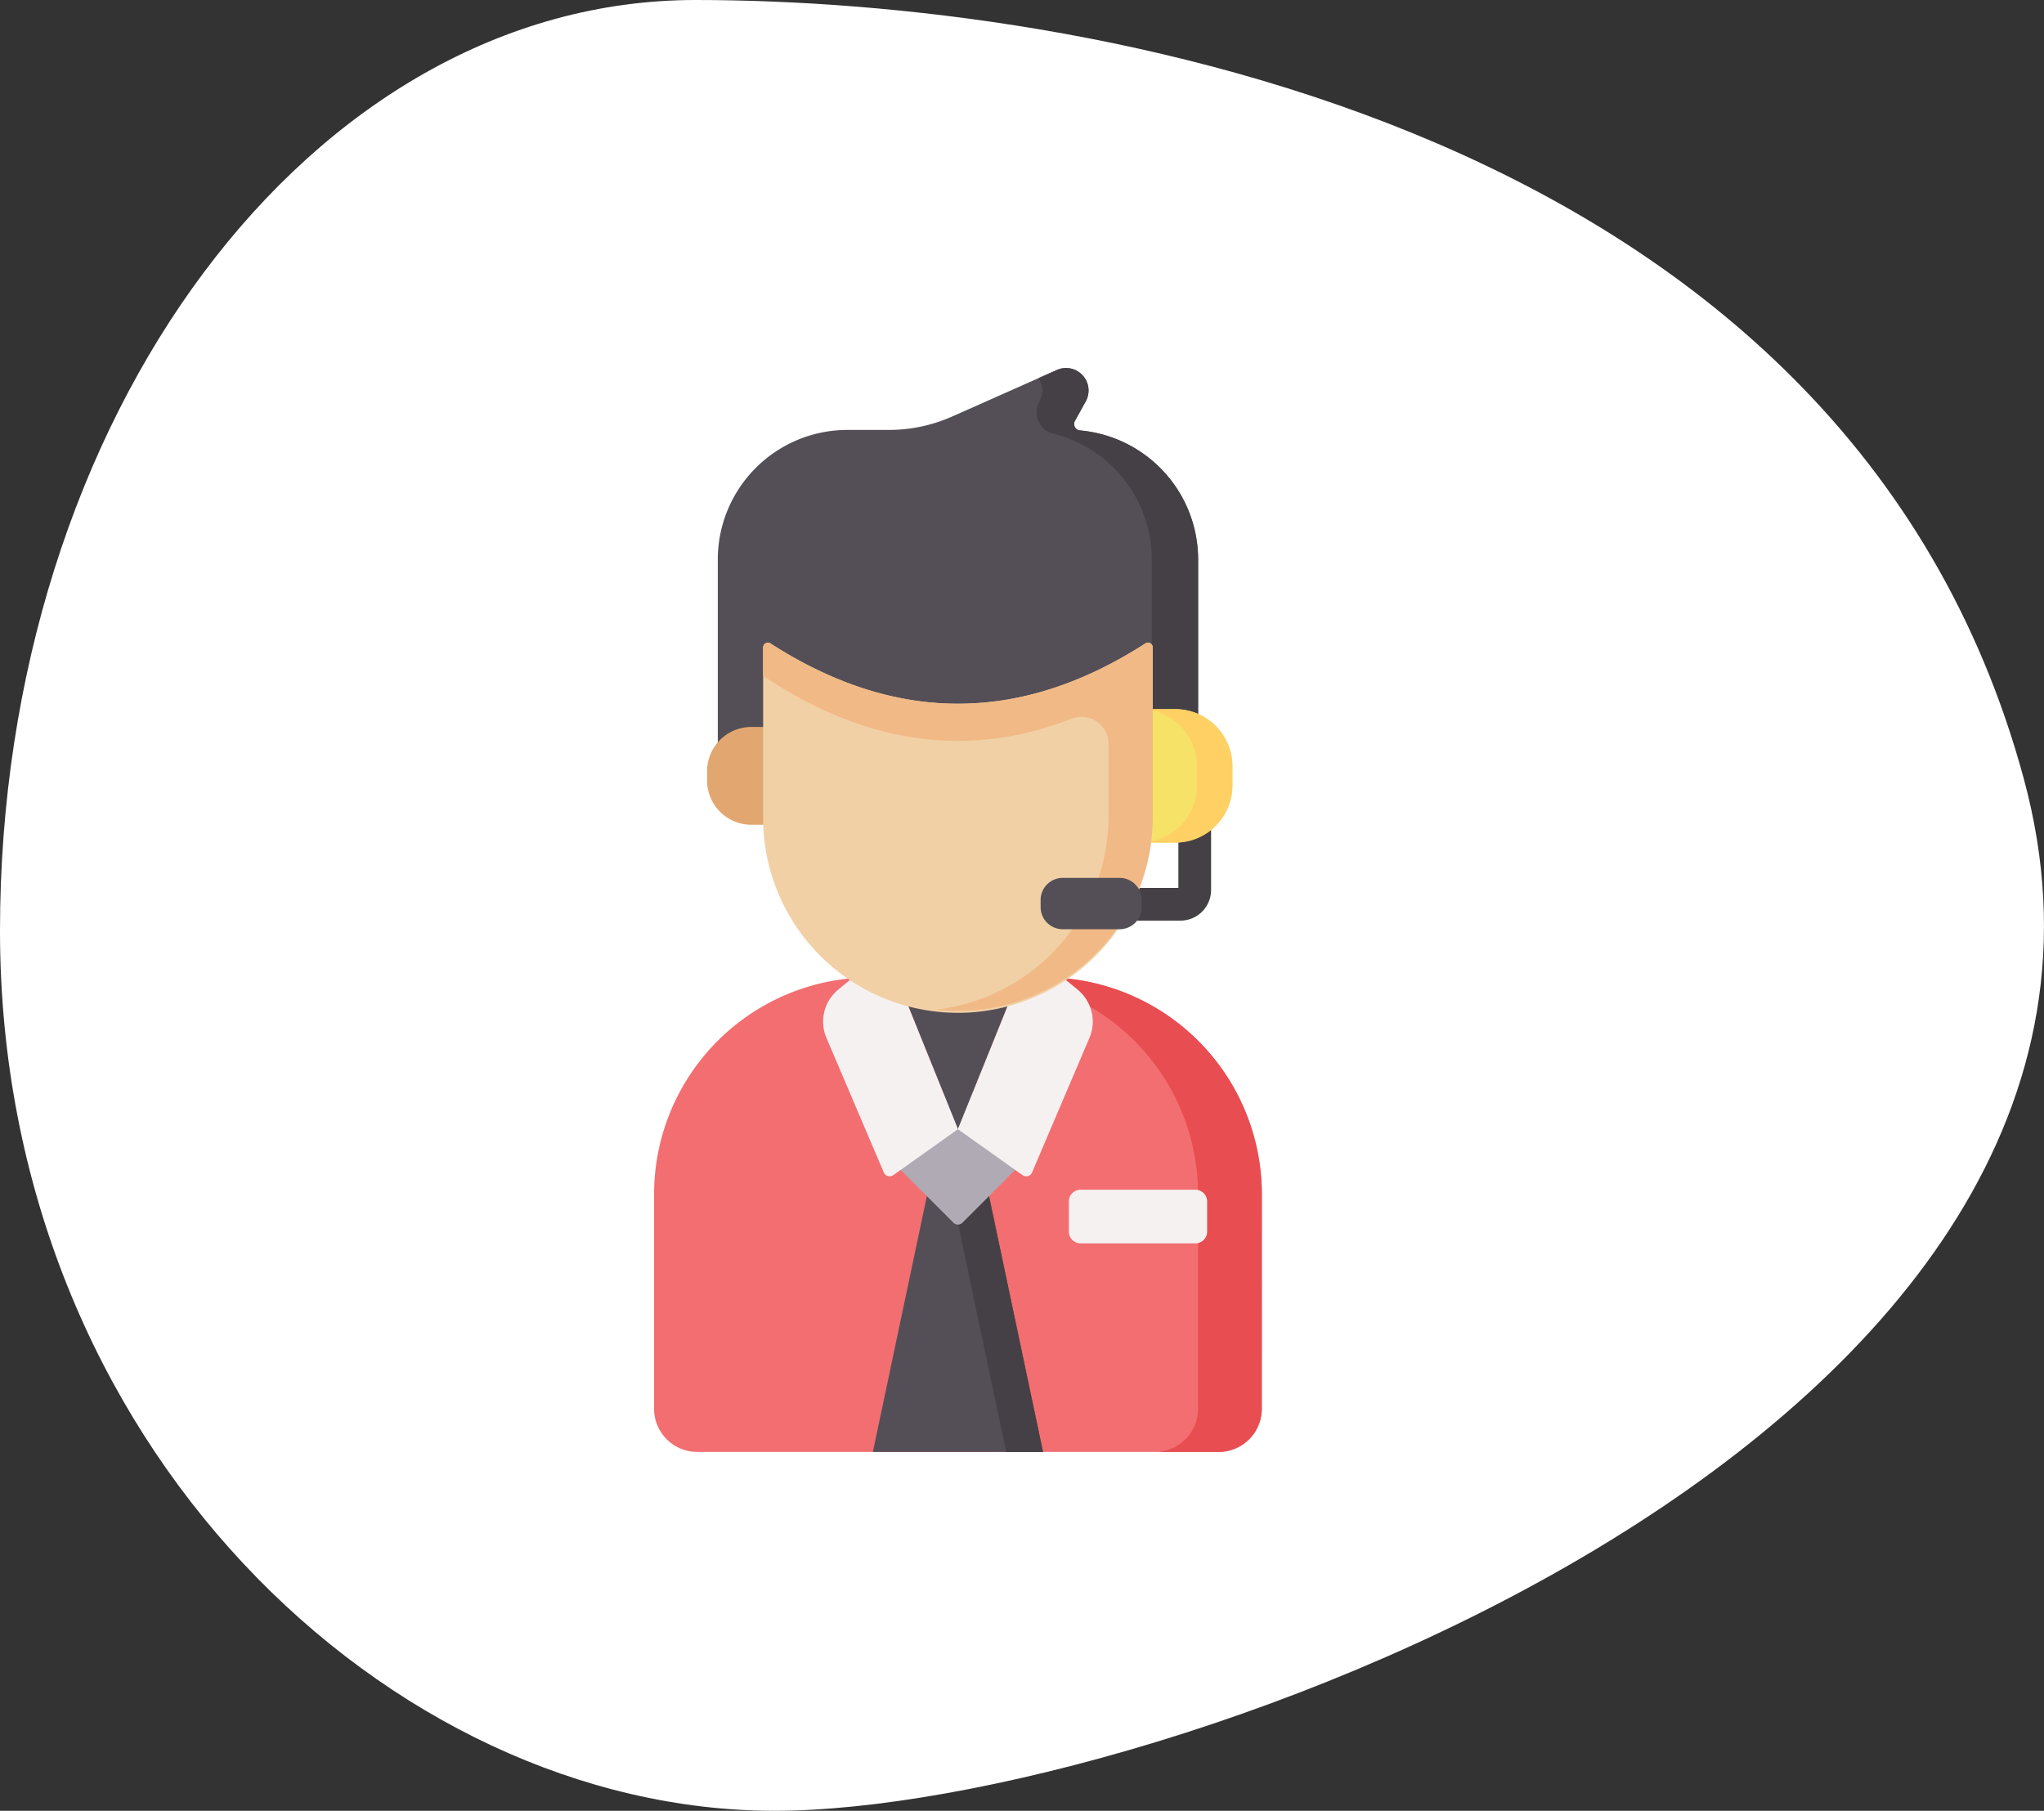 <svg xmlns="http://www.w3.org/2000/svg" width="100" height="88.59" viewBox="0 0 100 88.59"><rect x="0" y="0" width="100" height="88.59" fill="#333333" stroke="none"/><path fill="#fff" d="M34.024 0c18.791 0 56.3 6.01 64.988 38.1S56.688 88.59 37.9 88.59 0 70.679 0 45.532 15.233 0 34.024 0z"/><path fill="#454045" d="M57.752 45.04h-2.961a.8.8 0 0 1 0-1.6h2.86v-3.385a.8.8 0 0 1 1.6 0v3.486a1.5 1.5 0 0 1-1.499 1.499z"/><path fill="#f26e71" d="M61.731 68.92a2.113 2.113 0 0 1-2.113 2.113H34.113A2.113 2.113 0 0 1 32 68.92V58.43a10.613 10.613 0 0 1 10.613-10.613h8.51A10.613 10.613 0 0 1 61.736 58.43z"/><path fill="#e84d51" d="M61.731 58.43a10.613 10.613 0 0 0-10.613-10.613H48A10.613 10.613 0 0 1 58.613 58.43v10.49a2.113 2.113 0 0 1-2.113 2.113h3.118a2.113 2.113 0 0 0 2.113-2.113z"/><path fill="#544f57" d="M42.704 71.031h8.324l-4.162-19.718z"/><path fill="#454045" d="m46.865 51.313-.9 4.266 3.262 15.452h1.8z"/><path fill="#afaab4" d="m50.472 56.433-3.387 3.387a.31.31 0 0 1-.438 0l-3.387-3.387 3.606-3.606z"/><path fill="#544f57" d="m46.866 55.243 5.291-13.105H41.575z"/><g fill="#f6f1f1"><path d="m46.866 55.244-3.527-8.737-2.327 1.907a2.028 2.028 0 0 0-.58 2.364l2.807 6.583a.31.31 0 0 0 .465.131z"/><path d="m46.865 55.244 3.527-8.737 2.327 1.907a2.029 2.029 0 0 1 .58 2.364l-2.807 6.583a.31.31 0 0 1-.465.131zm11.619 5.586H52.87a.578.578 0 0 1-.578-.578v-1.47a.578.578 0 0 1 .578-.578h5.61a.578.578 0 0 1 .578.578v1.47a.578.578 0 0 1-.574.578z"/></g><path fill="#544f57" d="M52.835 21.058a.315.315 0 0 1-.247-.466l.529-.953a1.1 1.1 0 0 0-1.409-1.538l-5.127 2.277a7.608 7.608 0 0 1-3.089.655H41.46a6.343 6.343 0 0 0-6.343 6.343v10.153h23.495V27.375a6.343 6.343 0 0 0-5.777-6.317z"/><path fill="#454045" d="M52.836 21.058a.315.315 0 0 1-.247-.466l.529-.953a1.1 1.1 0 0 0-1.411-1.538l-.9.4a1.074 1.074 0 0 1 .043 1.139v.008a1.083 1.083 0 0 0 .7 1.575 6.344 6.344 0 0 1 4.8 6.153V37.53h2.269V27.375a6.343 6.343 0 0 0-5.777-6.317z"/><path fill="#e2a770" d="M37.549 40.349h-.79a2.167 2.167 0 0 1-2.167-2.167v-.45a2.167 2.167 0 0 1 2.167-2.167h.79z"/><path fill="#f6e266" d="M56.182 41.221H57.5a2.794 2.794 0 0 0 2.794-2.794v-.939a2.794 2.794 0 0 0-2.794-2.794h-1.318z"/><path fill="#ffd064" d="M57.5 34.695h-1.318v.031a2.794 2.794 0 0 1 2.377 2.763v.939a2.794 2.794 0 0 1-2.377 2.763v.031H57.5a2.794 2.794 0 0 0 2.794-2.794v-.939a2.794 2.794 0 0 0-2.794-2.794z"/><path fill="#f1d0a5" d="M56.395 39.923a9.53 9.53 0 1 1-19.059 0v-8.245a.233.233 0 0 1 .359-.2q9.17 5.9 18.341 0a.233.233 0 0 1 .359.2z"/><path fill="#f1b986" d="M54.233 32.527q-8.269 4.272-16.538-1.045a.233.233 0 0 0-.359.2v1.382q7.543 5.041 15.087 2.1a1.322 1.322 0 0 1 1.811 1.225v3.537a9.53 9.53 0 0 1-8.448 9.468 9.631 9.631 0 0 0 1.081.061 9.53 9.53 0 0 0 9.53-9.53V31.68a.233.233 0 0 0-.359-.2c-.605.389-1.215.741-1.8 1.045z"/><path fill="#544f57" d="M54.776 45.461h-2.783a1.082 1.082 0 0 1-1.082-1.082v-.348a1.082 1.082 0 0 1 1.082-1.082h2.783a1.082 1.082 0 0 1 1.08 1.082v.348a1.082 1.082 0 0 1-1.08 1.082z"/></svg>